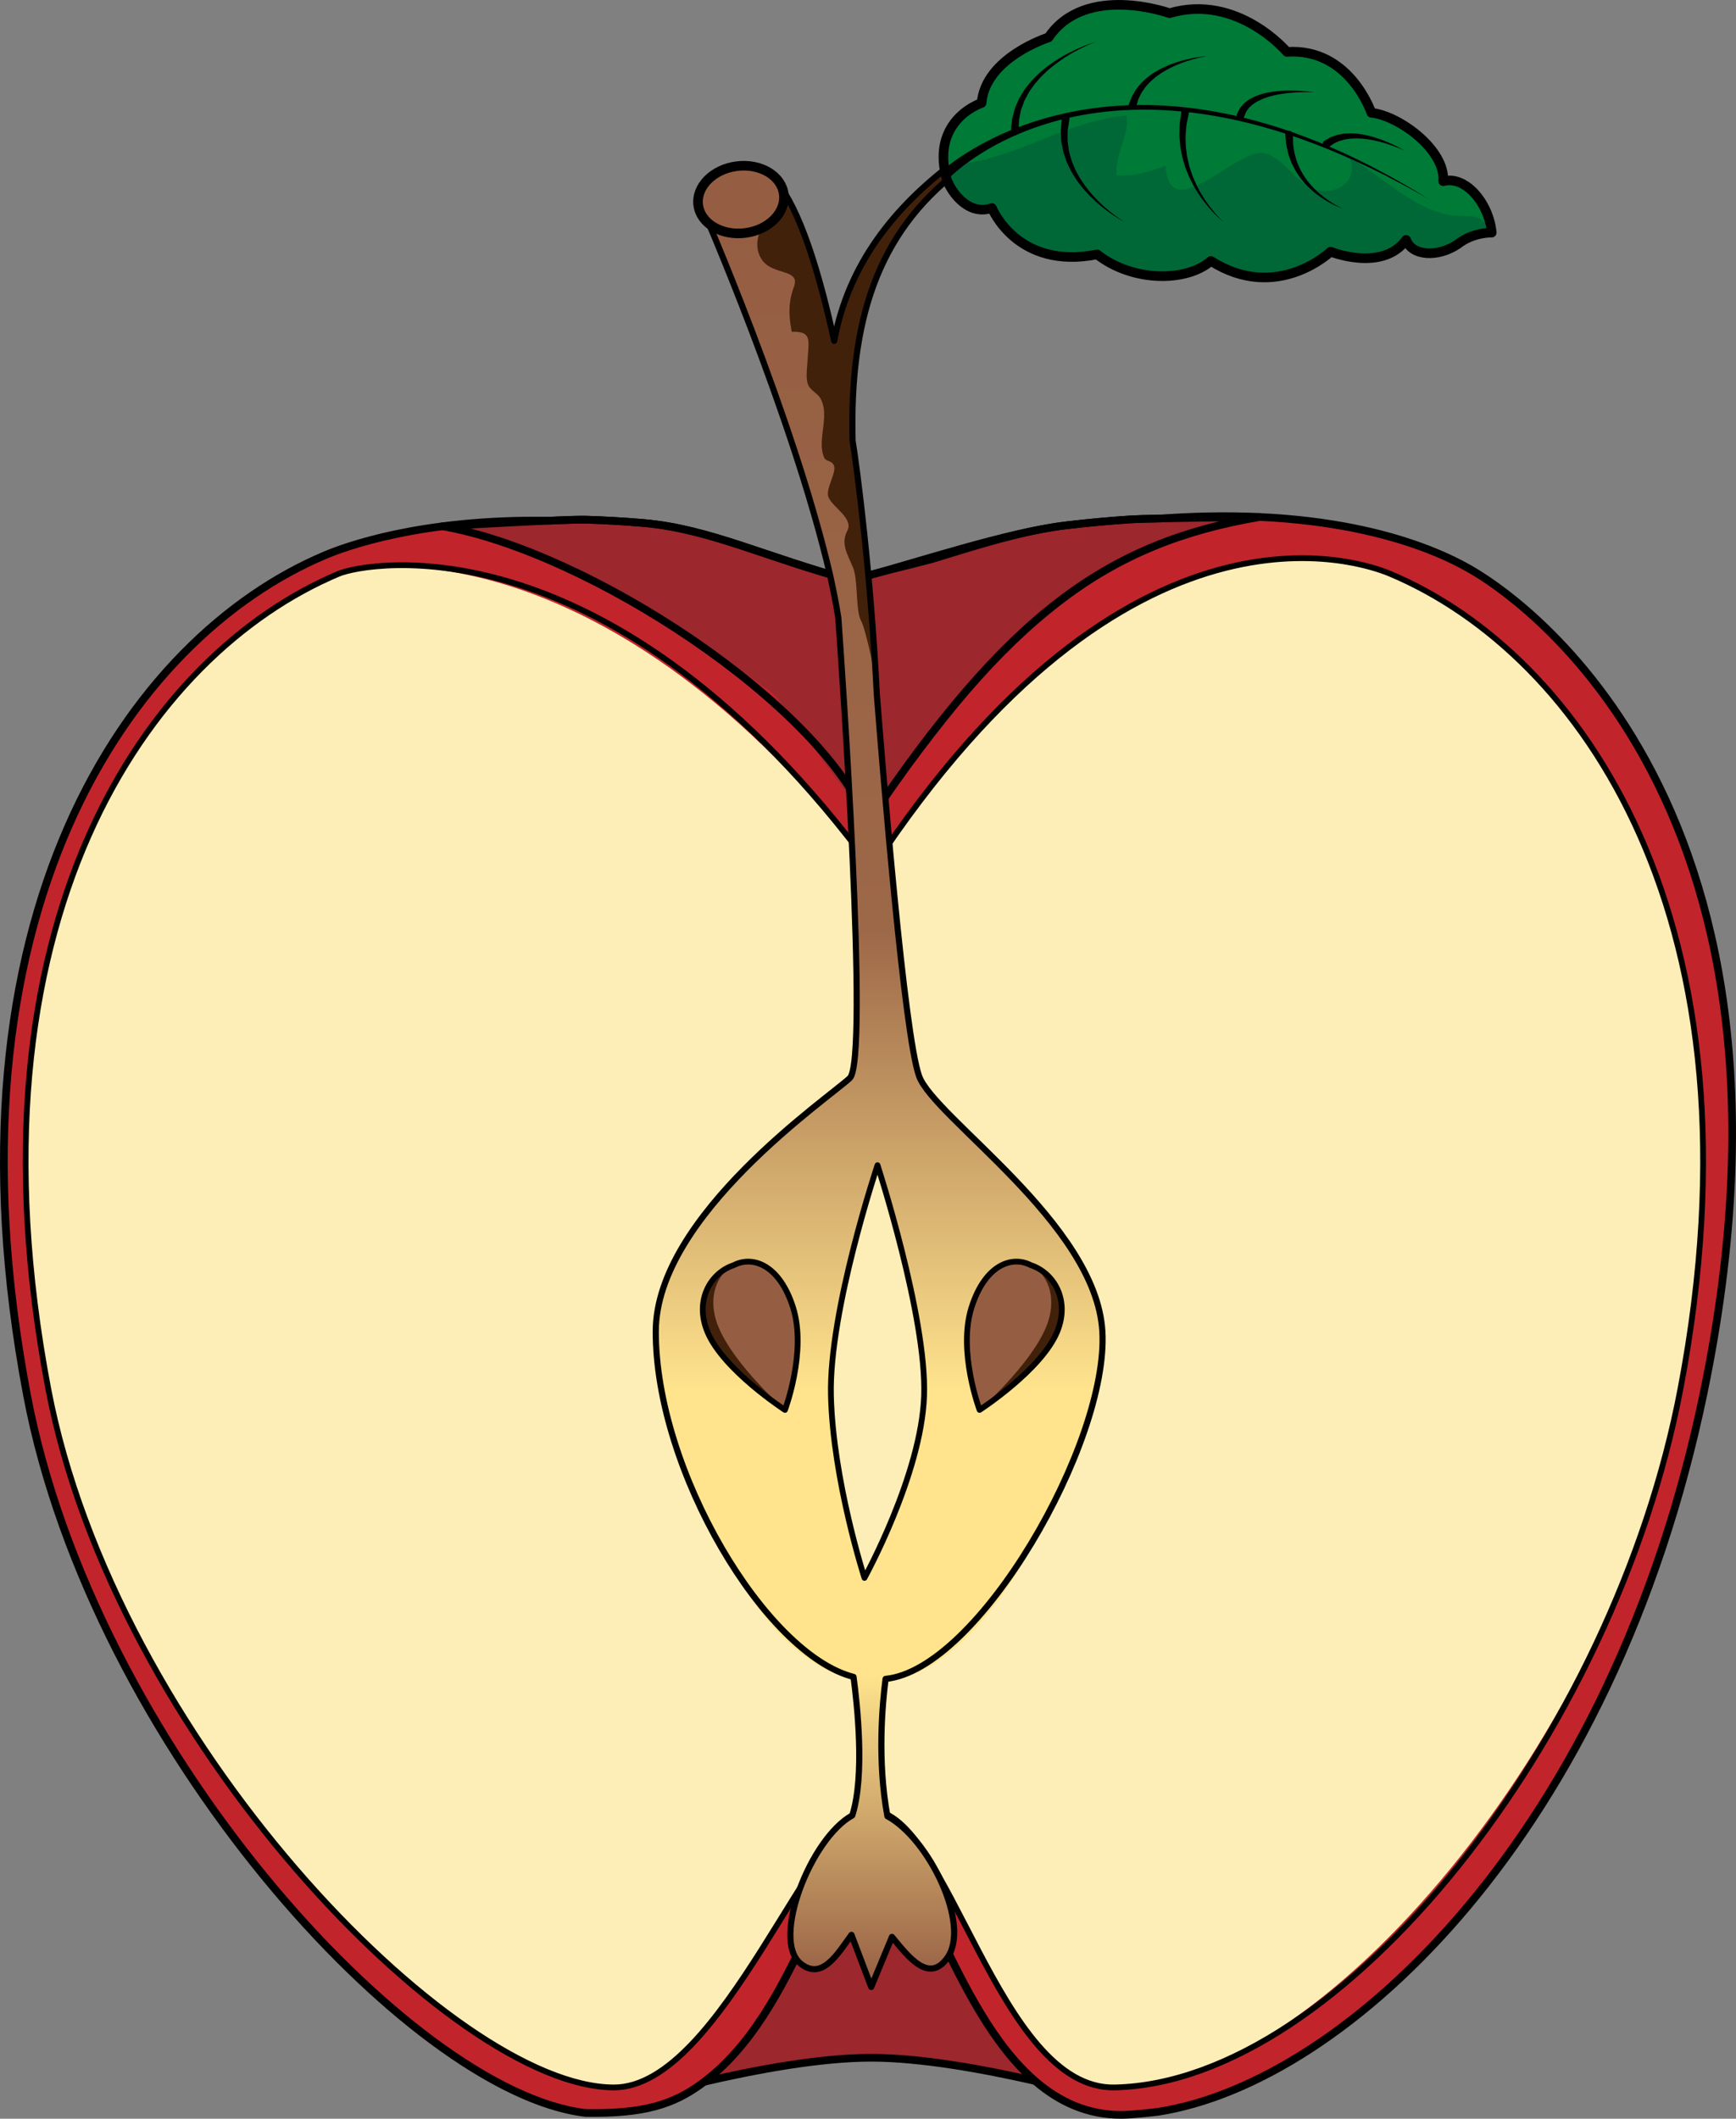 <?xml version="1.0" encoding="utf-8"?>
<!-- Generator: Adobe Illustrator 16.0.0, SVG Export Plug-In . SVG Version: 6.00 Build 0)  -->
<!DOCTYPE svg PUBLIC "-//W3C//DTD SVG 1.1//EN" "http://www.w3.org/Graphics/SVG/1.1/DTD/svg11.dtd">
<svg version="1.1" id="Layer_1" xmlns="http://www.w3.org/2000/svg" xmlns:xlink="http://www.w3.org/1999/xlink" x="0px" y="0px"
	 width="282.32px" height="344.5px" viewBox="0 0 282.32 344.5" enable-background="new 0 0 282.32 344.5" xml:space="preserve">
<rect x="0" y="0" width="282.32" height="344.5" fill="#808080" stroke="none"/>
<g>
	<path fill="#9C272D" d="M141.777,299.214c-7.66-0.072-11.427,27.572-27.773,39.396c8.961-2.1,19.502-4.042,27.776-4.024
		c7.931,0.017,17.947,1.804,26.661,3.794C154.562,326.484,149.385,299.286,141.777,299.214z"/>
	
		<path fill="none" stroke="#000000" stroke-width="1.251" stroke-linecap="round" stroke-linejoin="round" stroke-miterlimit="10" d="
		M141.777,299.214c-7.66-0.072-11.427,27.572-27.773,39.396c8.961-2.1,19.502-4.042,27.776-4.024
		c7.931,0.017,17.947,1.804,26.661,3.794C154.562,326.484,149.385,299.286,141.777,299.214z"/>
	<path fill="#C1252B" d="M239.648,92.887c-11.18-6.701-43.932-16.524-101.234,1.463c-52.555-17.324-80.701-6.115-85.507-4.094
		c-31.899,13.419-63.331,58.422-48.5,136.536C15.13,283.288,64.125,338.61,96.25,343.57c3.681-0.113,13.3,0.2,17.754-4.755
		c16.347-11.826,20.113-39.57,27.773-39.499c7.608,0.071,12.785,27.22,26.664,39.115c3.893,3.336,8.471,5.443,13.979,5.435
		c1.658-0.002,3.372-0.141,5.123-0.38c0.264-0.037,0.526-0.076,0.794-0.117c30.746-4.778,73.91-45.281,88.732-116.927
		C297.46,127.875,244.086,95.545,239.648,92.887z"/>
	<path fill="#9C272D" d="M201.949,84.216c0,0-14.792,0.027-17.941,0.228c-3.393,0.218-6.912,0.533-10.55,0.966
		c-9.824,1.163-23.559,5.856-35.044,8.94c-13.835-3.707-23.105-8.411-33.813-9.317c-3.222-0.273-6.297-0.446-9.229-0.535
		c-3.506-0.109-23.414,1.075-23.414,1.075c23.789,4.177,54.116,27.492,54.116,27.492l15.087,20.62l15.769-20.222
		C156.928,113.463,177.045,88.461,201.949,84.216z M222.249,88.622c-0.011-0.001-0.021-0.001-0.032-0.003
		C222.228,88.621,222.238,88.621,222.249,88.622z"/>
	<path fill="#FDEEB7" d="M226.077,93.296c-4.666-1.963-41.366-15.788-84.232,47.931c-42.908-55.609-82.15-49.878-86.782-47.931
		C24.007,106.359-6.589,149.77,7.848,225.81c10.742,56.583,65.829,113.6,91.997,113.601c17.575,0.001,32.633-44.978,41.932-44.978
		c12.453,0,20.429,44.978,39.517,44.978c33.671,0,81.255-57.018,91.997-113.601C287.728,149.77,257.131,106.359,226.077,93.296z"/>
	
		<path fill="none" stroke="#000000" stroke-width="1.248" stroke-linecap="round" stroke-linejoin="round" stroke-miterlimit="10" d="
		M204.869,84.061c0,0-17.712,0.183-20.861,0.383c-3.393,0.218-6.912,0.533-10.55,0.966c-9.824,1.163-23.559,5.856-35.044,8.94
		c-13.835-3.707-23.105-8.411-33.813-9.317c-3.222-0.273-6.297-0.446-9.229-0.535c-3.506-0.109-23.414,1.075-23.414,1.075
		c23.789,4.177,61.289,28.739,69.203,48.112C163.812,99.965,179.965,88.306,204.869,84.061z"/>
	<polygon fill="#9C272D" points="95.213,343.733 95.222,343.73 95.214,343.73 	"/>
	<line fill="#9C272D" x1="135.101" y1="315.948" x2="148.101" y2="315.948"/>
	
		<path fill="none" stroke="#000000" stroke-width="0.936" stroke-linecap="round" stroke-linejoin="round" stroke-miterlimit="10" d="
		M226.077,93.296c-4.666-1.963-42.614-15.476-84.232,47.931C99.56,83.926,59.694,91.349,55.062,93.296
		C24.007,106.359-6.589,149.77,7.848,225.81c10.742,56.583,65.829,113.6,91.997,113.601c17.575,0.001,32.633-44.978,41.932-44.978
		c12.453,0,20.433,45.394,39.517,44.978c36.79-0.801,81.255-57.018,91.997-113.601C287.728,149.77,257.131,106.359,226.077,93.296z"
		/>
	
		<path fill="none" stroke="#000000" stroke-width="1.251" stroke-linecap="round" stroke-linejoin="round" stroke-miterlimit="10" d="
		M239.648,92.887c-7.517-4.504-23.717-10.555-50.939-8.572c-2.081,0.032-3.834,0.074-4.701,0.129
		c-3.393,0.218-6.912,0.533-10.55,0.966c-6.907,0.817-14.249,3.141-21.99,5.521c-3.257,0.875-9.603,2.346-13.054,3.419
		c-13.818-3.704-23.117-8.412-33.813-9.317c-3.222-0.273-6.297-0.446-9.229-0.535c-1.082-0.034-3.375,0.044-6.026,0.165
		c-21.097-0.369-33.516,4.364-36.438,5.594c-31.899,13.419-63.331,58.554-48.5,136.669c10.724,56.494,62.035,113.243,90.808,116.634
		c9.695,0.171,14.345-1.463,18.789-4.68c16.347-11.824,20.113-39.602,27.773-39.53c7.608,0.071,12.785,27.202,26.664,39.098
		c3.893,3.337,8.471,5.437,13.979,5.428c1.658-0.002,5.649-0.463,5.917-0.503c30.746-4.779,73.91-45.282,88.732-116.928
		C297.46,127.875,244.086,95.545,239.648,92.887z"/>
	<g>
		<path fill="#42210B" d="M135.665,55.417c-2.276-10.415-5.12-19.796-8.575-24.856l-12.914,3.187
			c6.51,5.912,19.762,51.301,22.123,66.484c2.6,11.755,4.861,42.017,4.861,88.956c0,4.267,3.085,0.781,6.474,0.78
			c0-19.927-7.058-106.575-8.942-118.323c-0.479-19.394,3.931-33.631,17.063-43.78l-0.702-1.407
			C145.394,33.731,137.995,42.941,135.665,55.417z"/>
	</g>
	<linearGradient id="SVGID_1_" gradientUnits="userSpaceOnUse" x1="142.944" y1="267.618" x2="142.944" y2="33.739">
		<stop  offset="0.176" style="stop-color:#FFE48D"/>
		<stop  offset="0.497" style="stop-color:#9D6848"/>
		<stop  offset="1" style="stop-color:#955E43"/>
	</linearGradient>
	<path fill="url(#SVGID_1_)" d="M149.511,174.977c-2.421-6.752-5.398-49.258-6.83-62.001c-0.659-5.874-2.247-11.19-2.447-11.604
		c-0.197-0.403-0.344-0.724-0.402-0.897c-0.645-1.899-0.326-6.334-1.105-8.193c-0.903-2.159-2.044-3.888-0.935-5.979
		c1.106-2.086-2.583-3.888-3.101-5.591c-0.405-1.341,1.465-4.03,0.892-5.107c-0.433-0.81-1.259-0.522-1.566-1.231
		c-1.229-2.835,1.022-6.788-0.599-9.602c-0.524-0.911-1.692-1.284-2.064-2.382c-0.363-1.073-0.046-3.083,0.006-4.206
		c0.129-2.78,0.74-4.359-2.611-4.241c-0.256-1.597-0.819-4.14,0.348-7.256c1.169-3.117-3.482-1.772-5.253-4.548
		c-1.771-2.775,0.442-5.876,0.442-5.876c-0.793-0.692-0.95-1.474-1.993-1.775c-1.228-0.356-6.669-0.821-8.116-0.74
		c0,0,17.306,39.714,22.094,65.839c0,0,5.309,72.524,1.928,75.715c-3.379,3.189-30.371,22.358-31.551,41.149
		c-1.182,18.791,15.856,50.765,35.088,51.163c19.232,0.397,38.422-33.642,37.537-51.163
		C178.383,198.93,151.931,181.724,149.511,174.977z"/>
	<g>
		<path fill="#42210B" d="M159.308,229.249c0,0-3.581-9.513-1.313-16.659c4.212-13.266,18.077-5.971,13.912,3.984
			C169.314,222.769,159.308,229.249,159.308,229.249z"/>
		<path fill="#955E43" d="M159.308,229.249c0,0-3.581-9.513-1.313-16.659c4.212-13.266,16.268-6.718,12.103,3.237
			C167.504,222.022,159.308,229.249,159.308,229.249z"/>
	</g>
	<g>
		<path fill="#42210B" d="M127.657,229.249c0,0,3.582-9.513,1.314-16.659c-4.212-13.266-18.077-5.971-13.913,3.984
			C117.651,222.769,127.657,229.249,127.657,229.249z"/>
		<path fill="#955E43" d="M127.657,229.249c0,0,3.582-9.513,1.314-16.659c-4.212-13.266-16.268-6.718-12.103,3.237
			C119.46,222.022,127.657,229.249,127.657,229.249z"/>
	</g>
	<g>
		
			<path fill="none" stroke="#000000" stroke-width="0.936" stroke-linecap="round" stroke-linejoin="round" stroke-miterlimit="10" d="
			M171.907,216.574c2.169-5.185-0.555-9.64-4.256-10.853c-3.054-1.603-7.441-0.112-9.656,6.868
			c-2.268,7.146,1.313,16.659,1.313,16.659S169.314,222.769,171.907,216.574z"/>
		
			<path fill="none" stroke="#000000" stroke-width="0.936" stroke-linecap="round" stroke-linejoin="round" stroke-miterlimit="10" d="
			M115.058,216.574c2.593,6.195,12.599,12.675,12.599,12.675s3.582-9.513,1.314-16.659c-2.216-6.981-6.604-8.471-9.657-6.868
			C115.613,206.934,112.89,211.389,115.058,216.574z"/>
	</g>
	<linearGradient id="SVGID_2_" gradientUnits="userSpaceOnUse" x1="143.233" y1="323.096" x2="143.233" y2="239.948">
		<stop  offset="0" style="stop-color:#955E43"/>
		<stop  offset="0.613" style="stop-color:#FFE48D"/>
	</linearGradient>
	<path fill="url(#SVGID_2_)" d="M144.021,273.422c17.464-1.924,29.315-33.475,29.315-33.475h-60.14
		c-0.959,0,8.313,29.215,25.611,33.15c0.587,4.361,1.871,15.859-0.205,22.304c-6.754,3.708-13.159,20.017-8.454,23.938
		c3.513,2.93,6.084-1.609,8.323-4.684l3.211,8.44l3.375-8.148c2.666,3.238,5.989,7.623,9.003,3.406
		c3.837-5.371-2.962-19.166-9.742-22.817C142.644,286.491,143.503,277.413,144.021,273.422z"/>
	<path fill="none" stroke="#000000" stroke-linecap="round" stroke-linejoin="round" stroke-miterlimit="10" d="M179.271,216.451
		c-1.039-17.512-27.379-34.727-29.801-41.474c-2.42-6.752-5.869-49.258-6.869-62.001c0-0.002,0-0.003,0-0.004
		c-1-19.749-3.193-36.601-3.949-41.327c-0.479-19.394,3.951-33.631,17.081-43.78l-0.692-1.407
		c-9.658,7.272-17.053,16.483-19.382,28.958c-2.277-10.415-5.118-19.796-8.571-24.856l-12.914,3.187
		c0,0,14.731,33.802,20.771,59.553c0.597,2.687,1.059,5.043,1.352,6.932c0.01,0.039,0.02,0.086,0.03,0.125
		c0.555,7.763,5.046,71.947,1.87,74.944c-3.379,3.189-31.503,22.321-31.551,41.149c-0.059,22.614,17.867,52.566,32.162,56.211
		c0.587,4.361,1.871,16.077-0.205,22.521c-6.754,3.711-13.159,20.128-8.454,24.049c3.513,2.929,6.084-1.554,8.323-4.628l3.211,8.466
		l3.375-8.136c2.666,3.24,5.989,7.632,9.003,3.414c3.837-5.371-2.962-19.381-9.742-23.031c-1.675-9.046-0.815-18.341-0.298-22.332
		C159.133,271.512,180.344,234.552,179.271,216.451z"/>
	<g>
		
			<ellipse transform="matrix(0.992 -0.128 0.128 0.992 -3.134 15.759)" fill="#8C6239" cx="120.716" cy="32.195" rx="6.949" ry="5.426"/>
	</g>
	<g>
		
			<ellipse transform="matrix(0.992 -0.128 0.128 0.992 -3.134 15.759)" fill="#42210B" cx="120.716" cy="32.195" rx="6.949" ry="5.426"/>
	</g>
	
		<ellipse transform="matrix(0.992 -0.128 0.128 0.992 -3.134 15.759)" fill="#955E43" cx="120.716" cy="32.195" rx="6.949" ry="5.426"/>
	
		<ellipse transform="matrix(0.992 -0.128 0.128 0.992 -3.162 15.729)" fill="none" stroke="#000000" stroke-width="1.56" stroke-miterlimit="10" cx="120.484" cy="32.403" rx="7.011" ry="5.475"/>
	<path fill="#FDEEB7" d="M142.708,189.454c0,0,8.004,24.629,7.577,37.46c-0.426,12.832-9.701,29.649-9.701,29.649
		s-5.117-15.845-5.452-29.649C134.796,213.11,142.708,189.454,142.708,189.454z"/>
	
		<path fill="none" stroke="#000000" stroke-width="0.936" stroke-linecap="round" stroke-linejoin="round" stroke-miterlimit="10" d="
		M142.708,189.454c0,0,8.004,24.629,7.577,37.46c-0.426,12.832-9.701,29.649-9.701,29.649s-5.117-15.845-5.452-29.649
		C134.796,213.11,142.708,189.454,142.708,189.454z"/>
	<g>
		<g>
			<path fill="#006837" d="M215.777,40.631c0,0,8.323,3.364,12.183-1.898c0.938,2.656,5.154,2.83,8.302,0.702
				c2.466-1.965,5.496-1.872,5.496-1.872c-0.423-4.57-4.093-9.236-7.828-8.293c0.402-4.979-7.022-10.533-11.581-11.025
				c0,0-3.51-10.499-13.611-9.807c0,0-7.959-9.462-18.923-6.238c0,0-13.564-4.878-19.504,3.909c0,0-10.173,3.215-10.789,10.563
				c0,0-8.387,2.709-5.584,12.435l0.43,0.896c0,0,2.497,5.048,6.822,3.598c0,0,4.035,10.044,16.957,7.472
				c5.848,4.561,14.531,4.424,18.33,1.054C207.145,48.907,215.777,40.631,215.777,40.631z"/>
		</g>
		<path fill="#006837" d="M153.101,26.807v0.076c0,0.699,0.424,1.436,0.65,2.224l0.523,0.896c0,0,0.178,0.632,0.771,1.384
			C155.089,28.829,154.101,26.854,153.101,26.807z"/>
		<path fill="#007A37" d="M183.238,18.793c0.479,2.995-1.933,6.299-1.647,9.712c3.144,0.145,5.064-0.497,7.962-1.578
			c0.682,10.404,11.796-3.328,16.26-1.978c3.773,1.141,5.559,6.458,10.18,6.062c3.003-0.255,4.662-2.663,3.467-5.466
			c5.026,2.986,9.836,7.967,15.732,9.317c2.534,0.581,5.412-0.378,6.426,1.73c-0.807-4.233-4.217-8.199-7.688-7.324
			c0.402-4.979-7.022-10.533-11.581-11.025c0,0-3.51-10.499-13.611-9.807c0,0-7.959-9.462-18.923-6.238
			c0,0-13.564-4.878-19.504,3.909c0,0-10.173,3.215-10.789,10.563c0,0-7.023,2.275-6.061,10.122
			c0.005,0.005,0.007,0.007,0.012,0.013C163.843,26.885,173.11,19.525,183.238,18.793z"/>
		<path fill="#007A37" d="M153.46,26.793c-0.762-0.946-0.542,1.663,0.012,0.715v-0.626v-0.076
			C153.467,26.8,153.465,26.798,153.46,26.793z"/>
	</g>
	
		<path fill="none" stroke="#000000" stroke-width="1.56" stroke-linecap="round" stroke-linejoin="round" stroke-miterlimit="10" d="
		M238.487,30.28c-0.003-0.002-0.006-0.003-0.008-0.006c-0.184-0.125-0.369-0.238-0.559-0.341c-0.017-0.008-0.034-0.019-0.051-0.028
		c-0.183-0.096-0.366-0.18-0.554-0.252c-0.023-0.011-0.048-0.02-0.072-0.028c-0.184-0.07-0.369-0.127-0.557-0.171
		c-0.027-0.006-0.055-0.013-0.081-0.019c-0.189-0.042-0.378-0.072-0.568-0.087c-0.024-0.003-0.051-0.003-0.075-0.005
		c-0.195-0.013-0.392-0.014-0.588,0.002c-0.018,0.001-0.034,0.005-0.052,0.006c-0.206,0.02-0.413,0.051-0.62,0.104
		c0.406-5.023-7.084-10.627-11.684-11.123c0,0-3.542-10.592-13.732-9.895c0,0-8.029-9.546-19.09-6.294
		c0,0-13.686-4.921-19.678,3.944c0,0-10.264,3.244-10.886,10.657c0,0-0.007,0.003-0.021,0.006c-0.008,0.004-0.019,0.007-0.032,0.012
		c-0.009,0.002-0.017,0.006-0.03,0.01c-0.018,0.007-0.041,0.017-0.066,0.026c-0.011,0.003-0.019,0.007-0.03,0.01
		c-0.029,0.013-0.063,0.026-0.1,0.041c-0.012,0.005-0.021,0.008-0.032,0.013c-0.04,0.017-0.084,0.035-0.131,0.056
		c-0.011,0.003-0.02,0.007-0.028,0.011c-0.051,0.022-0.107,0.047-0.167,0.074c-0.005,0.003-0.014,0.006-0.02,0.01
		c-0.063,0.029-0.127,0.059-0.195,0.092c-0.005,0.002-0.01,0.005-0.014,0.007c-1.636,0.801-5.041,3.027-5.321,7.76
		c0,0.001,0,0.001,0,0.002c-0.013,0.212-0.019,0.428-0.018,0.649c0,0.009,0,0.017,0,0.025c0.001,0.218,0.008,0.442,0.022,0.671
		c0.001,0.008,0.001,0.018,0.002,0.026c0.06,0.931,0.229,1.94,0.547,3.044l0.434,0.903c0,0,2.521,5.094,6.882,3.63
		c0,0,4.071,10.134,17.108,7.539c5.899,4.601,14.66,4.464,18.494,1.061c10.763,6.843,19.471-1.506,19.471-1.506
		s8.398,3.392,12.291-1.915c0.948,2.679,5.201,2.855,8.376,0.707c2.486-1.98,5.545-1.887,5.545-1.887
		C242.323,34.818,240.656,31.776,238.487,30.28z"/>
	<path d="M154,29.288c0,0,25.421-27.75,78.391,3.116c-50.502-31.624-79.299-4.517-79.299-4.517L154,29.288z"/>
	<g>
		<path d="M164.4,21.319c0,0,0.031-0.327,0.085-0.9c0.032-0.288,0.049-0.631,0.108-1.037c0.105-0.418,0.227-0.889,0.357-1.403
			c0.102-0.527,0.396-1.003,0.609-1.554c0.199-0.557,0.585-1.052,0.901-1.604c0.317-0.554,0.784-1.025,1.182-1.555
			c0.448-0.487,0.923-0.965,1.411-1.42c0.521-0.419,1.004-0.884,1.553-1.246c0.527-0.389,1.059-0.752,1.596-1.067
			c1.053-0.66,2.096-1.168,2.992-1.587c1.808-0.811,3.076-1.173,3.076-1.173s-1.246,0.438-2.991,1.348
			c-0.864,0.469-1.864,1.032-2.862,1.742c-0.509,0.34-1.008,0.727-1.499,1.137c-0.514,0.383-0.955,0.864-1.435,1.297
			c-0.444,0.467-0.872,0.952-1.271,1.44c-0.346,0.527-0.763,0.996-1.026,1.533c-0.263,0.535-0.599,1.011-0.748,1.537
			c-0.161,0.513-0.418,0.981-0.47,1.437c-0.09,0.447-0.173,0.856-0.246,1.219c-0.034,0.387-0.031,0.746-0.046,1.031
			c-0.02,0.575-0.03,0.904-0.03,0.904c-0.013,0.344-0.301,0.614-0.646,0.602c-0.345-0.012-0.614-0.3-0.603-0.645
			C164.398,21.345,164.4,21.331,164.4,21.319z"/>
	</g>
	<g>
		<path d="M173.922,19.355c0,0-0.05,0.32-0.138,0.882c-0.044,0.281-0.097,0.621-0.158,1.012c-0.001,0.369-0.003,0.785-0.005,1.238
			c-0.036,0.454,0.068,0.956,0.138,1.487c0.044,0.538,0.206,1.082,0.373,1.647c0.128,0.578,0.4,1.128,0.636,1.705
			c0.226,0.583,0.589,1.111,0.88,1.677c0.354,0.527,0.697,1.07,1.086,1.565c0.398,0.489,0.775,0.986,1.199,1.416
			c0.401,0.452,0.82,0.858,1.226,1.237c0.394,0.391,0.81,0.713,1.171,1.037c1.503,1.23,2.63,1.887,2.63,1.887
			s-1.163-0.587-2.749-1.733c-0.383-0.303-0.822-0.603-1.243-0.974c-0.432-0.358-0.882-0.744-1.315-1.178
			c-0.458-0.412-0.873-0.893-1.311-1.371c-0.43-0.483-0.815-1.02-1.216-1.545c-0.338-0.567-0.747-1.097-1.021-1.692
			c-0.284-0.59-0.604-1.156-0.781-1.762c-0.214-0.591-0.42-1.165-0.505-1.741c-0.11-0.569-0.252-1.1-0.248-1.625
			c-0.024-0.519-0.047-0.995-0.066-1.417c0.037-0.394,0.069-0.737,0.097-1.02c0.054-0.565,0.084-0.889,0.084-0.889
			c0.032-0.343,0.336-0.595,0.679-0.563c0.344,0.032,0.596,0.336,0.564,0.679C173.926,19.329,173.924,19.344,173.922,19.355z"/>
	</g>
	<g>
		<path d="M193.356,18.287c0,0-0.062,0.306-0.17,0.842c-0.055,0.268-0.12,0.594-0.195,0.967c-0.072,0.373-0.075,0.769-0.123,1.217
			c-0.05,0.443-0.084,0.929-0.05,1.453c0.018,0.521,0,1.075,0.101,1.639c0.075,0.566,0.132,1.157,0.293,1.738
			c0.068,0.294,0.137,0.59,0.206,0.887l0.285,0.873c0.173,0.592,0.432,1.151,0.668,1.711c0.238,0.558,0.536,1.08,0.802,1.595
			c0.307,0.492,0.572,0.99,0.888,1.421c0.294,0.445,0.593,0.853,0.883,1.218c1.143,1.481,2.101,2.298,2.101,2.298
			s-1.007-0.755-2.25-2.174c-0.315-0.35-0.643-0.742-0.969-1.173c-0.347-0.417-0.646-0.904-0.989-1.386
			c-0.303-0.507-0.641-1.021-0.921-1.577c-0.277-0.558-0.579-1.118-0.796-1.716l-0.352-0.886c-0.092-0.304-0.183-0.607-0.272-0.908
			c-0.205-0.597-0.305-1.208-0.42-1.798c-0.142-0.587-0.161-1.17-0.215-1.72c-0.068-0.548-0.066-1.076-0.042-1.569
			c0.021-0.486,0.006-0.954,0.056-1.333c0.052-0.377,0.098-0.706,0.135-0.977c0.075-0.542,0.117-0.852,0.117-0.852
			c0.047-0.341,0.361-0.581,0.703-0.534c0.341,0.047,0.58,0.361,0.534,0.703C193.361,18.26,193.358,18.275,193.356,18.287z"/>
	</g>
	<g>
		<path d="M210.263,21.884c0,0,0.006,0.249,0.016,0.683c0.005,0.217,0.011,0.481,0.018,0.784c0.01,0.301,0.082,0.596,0.125,0.945
			c0.04,0.345,0.105,0.72,0.234,1.111c0.111,0.394,0.209,0.818,0.402,1.224c0.168,0.416,0.341,0.849,0.59,1.253L212,28.51
			l0.414,0.594c0.261,0.412,0.603,0.761,0.905,1.133c0.325,0.353,0.661,0.688,0.998,1c0.685,0.614,1.374,1.137,1.996,1.539
			c1.24,0.816,2.172,1.184,2.172,1.184s-0.957-0.292-2.272-1.017c-0.659-0.356-1.398-0.831-2.149-1.403
			c-0.37-0.292-0.742-0.61-1.107-0.948c-0.343-0.359-0.727-0.697-1.034-1.104l-0.484-0.591l-0.423-0.631
			c-0.298-0.41-0.521-0.855-0.735-1.288c-0.24-0.422-0.384-0.868-0.538-1.286c-0.17-0.411-0.278-0.823-0.356-1.215
			c-0.08-0.384-0.186-0.753-0.219-1.056c-0.029-0.301-0.057-0.564-0.078-0.78c-0.044-0.433-0.068-0.68-0.068-0.68
			c-0.036-0.343,0.213-0.65,0.557-0.685c0.343-0.036,0.649,0.214,0.685,0.557C210.262,21.85,210.263,21.868,210.263,21.884z"/>
	</g>
	<g>
		<path d="M183.585,16.972c0,0,0.086-0.226,0.236-0.621c0.086-0.2,0.146-0.434,0.294-0.717c0.163-0.283,0.347-0.603,0.548-0.951
			c0.207-0.338,0.496-0.635,0.766-0.983c0.274-0.342,0.643-0.625,0.979-0.956c0.359-0.305,0.765-0.576,1.159-0.866
			c0.427-0.24,0.84-0.519,1.287-0.73c0.884-0.44,1.795-0.81,2.671-1.076c0.872-0.282,1.703-0.472,2.416-0.619
			c1.431-0.278,2.398-0.339,2.398-0.339s-0.961,0.139-2.353,0.529c-0.694,0.201-1.498,0.456-2.328,0.8
			c-0.836,0.329-1.69,0.761-2.501,1.25c-0.411,0.235-0.78,0.533-1.163,0.79c-0.348,0.303-0.705,0.584-1.012,0.891
			c-0.281,0.33-0.598,0.61-0.816,0.938c-0.211,0.328-0.455,0.62-0.602,0.914c-0.141,0.291-0.271,0.558-0.385,0.794
			c-0.109,0.244-0.162,0.519-0.228,0.713c-0.118,0.406-0.187,0.639-0.187,0.639c-0.096,0.331-0.443,0.521-0.773,0.424
			c-0.331-0.097-0.521-0.443-0.425-0.774C183.574,17.005,183.58,16.987,183.585,16.972z"/>
	</g>
	<g>
		<path d="M201.188,18.464c0,0,0.098-0.186,0.269-0.51c0.082-0.161,0.171-0.357,0.396-0.604c0.206-0.219,0.409-0.549,0.697-0.73
			c0.283-0.198,0.559-0.469,0.915-0.623c0.343-0.181,0.699-0.375,1.094-0.495c0.385-0.154,0.79-0.269,1.206-0.359
			c0.411-0.116,0.838-0.165,1.26-0.236c0.847-0.12,1.694-0.167,2.486-0.18c0.792-0.004,1.528,0.017,2.158,0.064
			c1.259,0.085,2.087,0.22,2.087,0.22s-0.838-0.058-2.091-0.025c-0.627,0.012-1.356,0.059-2.132,0.135
			c-0.774,0.084-1.595,0.208-2.395,0.399c-0.396,0.106-0.799,0.189-1.172,0.335c-0.382,0.121-0.745,0.262-1.077,0.434
			c-0.351,0.141-0.642,0.343-0.921,0.524c-0.301,0.159-0.49,0.407-0.708,0.584c-0.237,0.179-0.298,0.393-0.44,0.542
			c-0.131,0.129-0.215,0.346-0.282,0.521c-0.14,0.339-0.219,0.533-0.219,0.533c-0.132,0.319-0.497,0.471-0.815,0.34
			c-0.319-0.131-0.471-0.497-0.34-0.815C201.171,18.499,201.179,18.48,201.188,18.464z"/>
	</g>
	<g>
		<path d="M215.429,22.859c0,0,0.182-0.104,0.501-0.285c0.175-0.084,0.317-0.215,0.614-0.31c0.273-0.102,0.583-0.22,0.917-0.329
			c0.331-0.063,0.688-0.13,1.067-0.201c0.38-0.017,0.779-0.053,1.189-0.054c0.407,0.032,0.832,0.025,1.251,0.094
			c0.419,0.065,0.847,0.113,1.262,0.221c0.839,0.168,1.646,0.441,2.392,0.706c0.745,0.273,1.422,0.567,1.991,0.839
			c1.14,0.544,1.853,0.985,1.853,0.985s-0.752-0.374-1.929-0.806c-0.587-0.216-1.28-0.443-2.033-0.642
			c-0.754-0.19-1.563-0.382-2.38-0.467c-0.405-0.067-0.814-0.073-1.214-0.098c-0.399-0.029-0.79,0.018-1.166,0.021
			c-0.373,0.036-0.728,0.103-1.063,0.147c-0.322,0.092-0.627,0.18-0.907,0.26c-0.246,0.113-0.472,0.217-0.672,0.309
			c-0.194,0.062-0.387,0.247-0.534,0.334c-0.301,0.209-0.473,0.33-0.473,0.33c-0.282,0.198-0.672,0.129-0.869-0.153
			c-0.198-0.283-0.129-0.672,0.153-0.87C215.395,22.879,215.413,22.868,215.429,22.859z"/>
	</g>
</g>
</svg>
